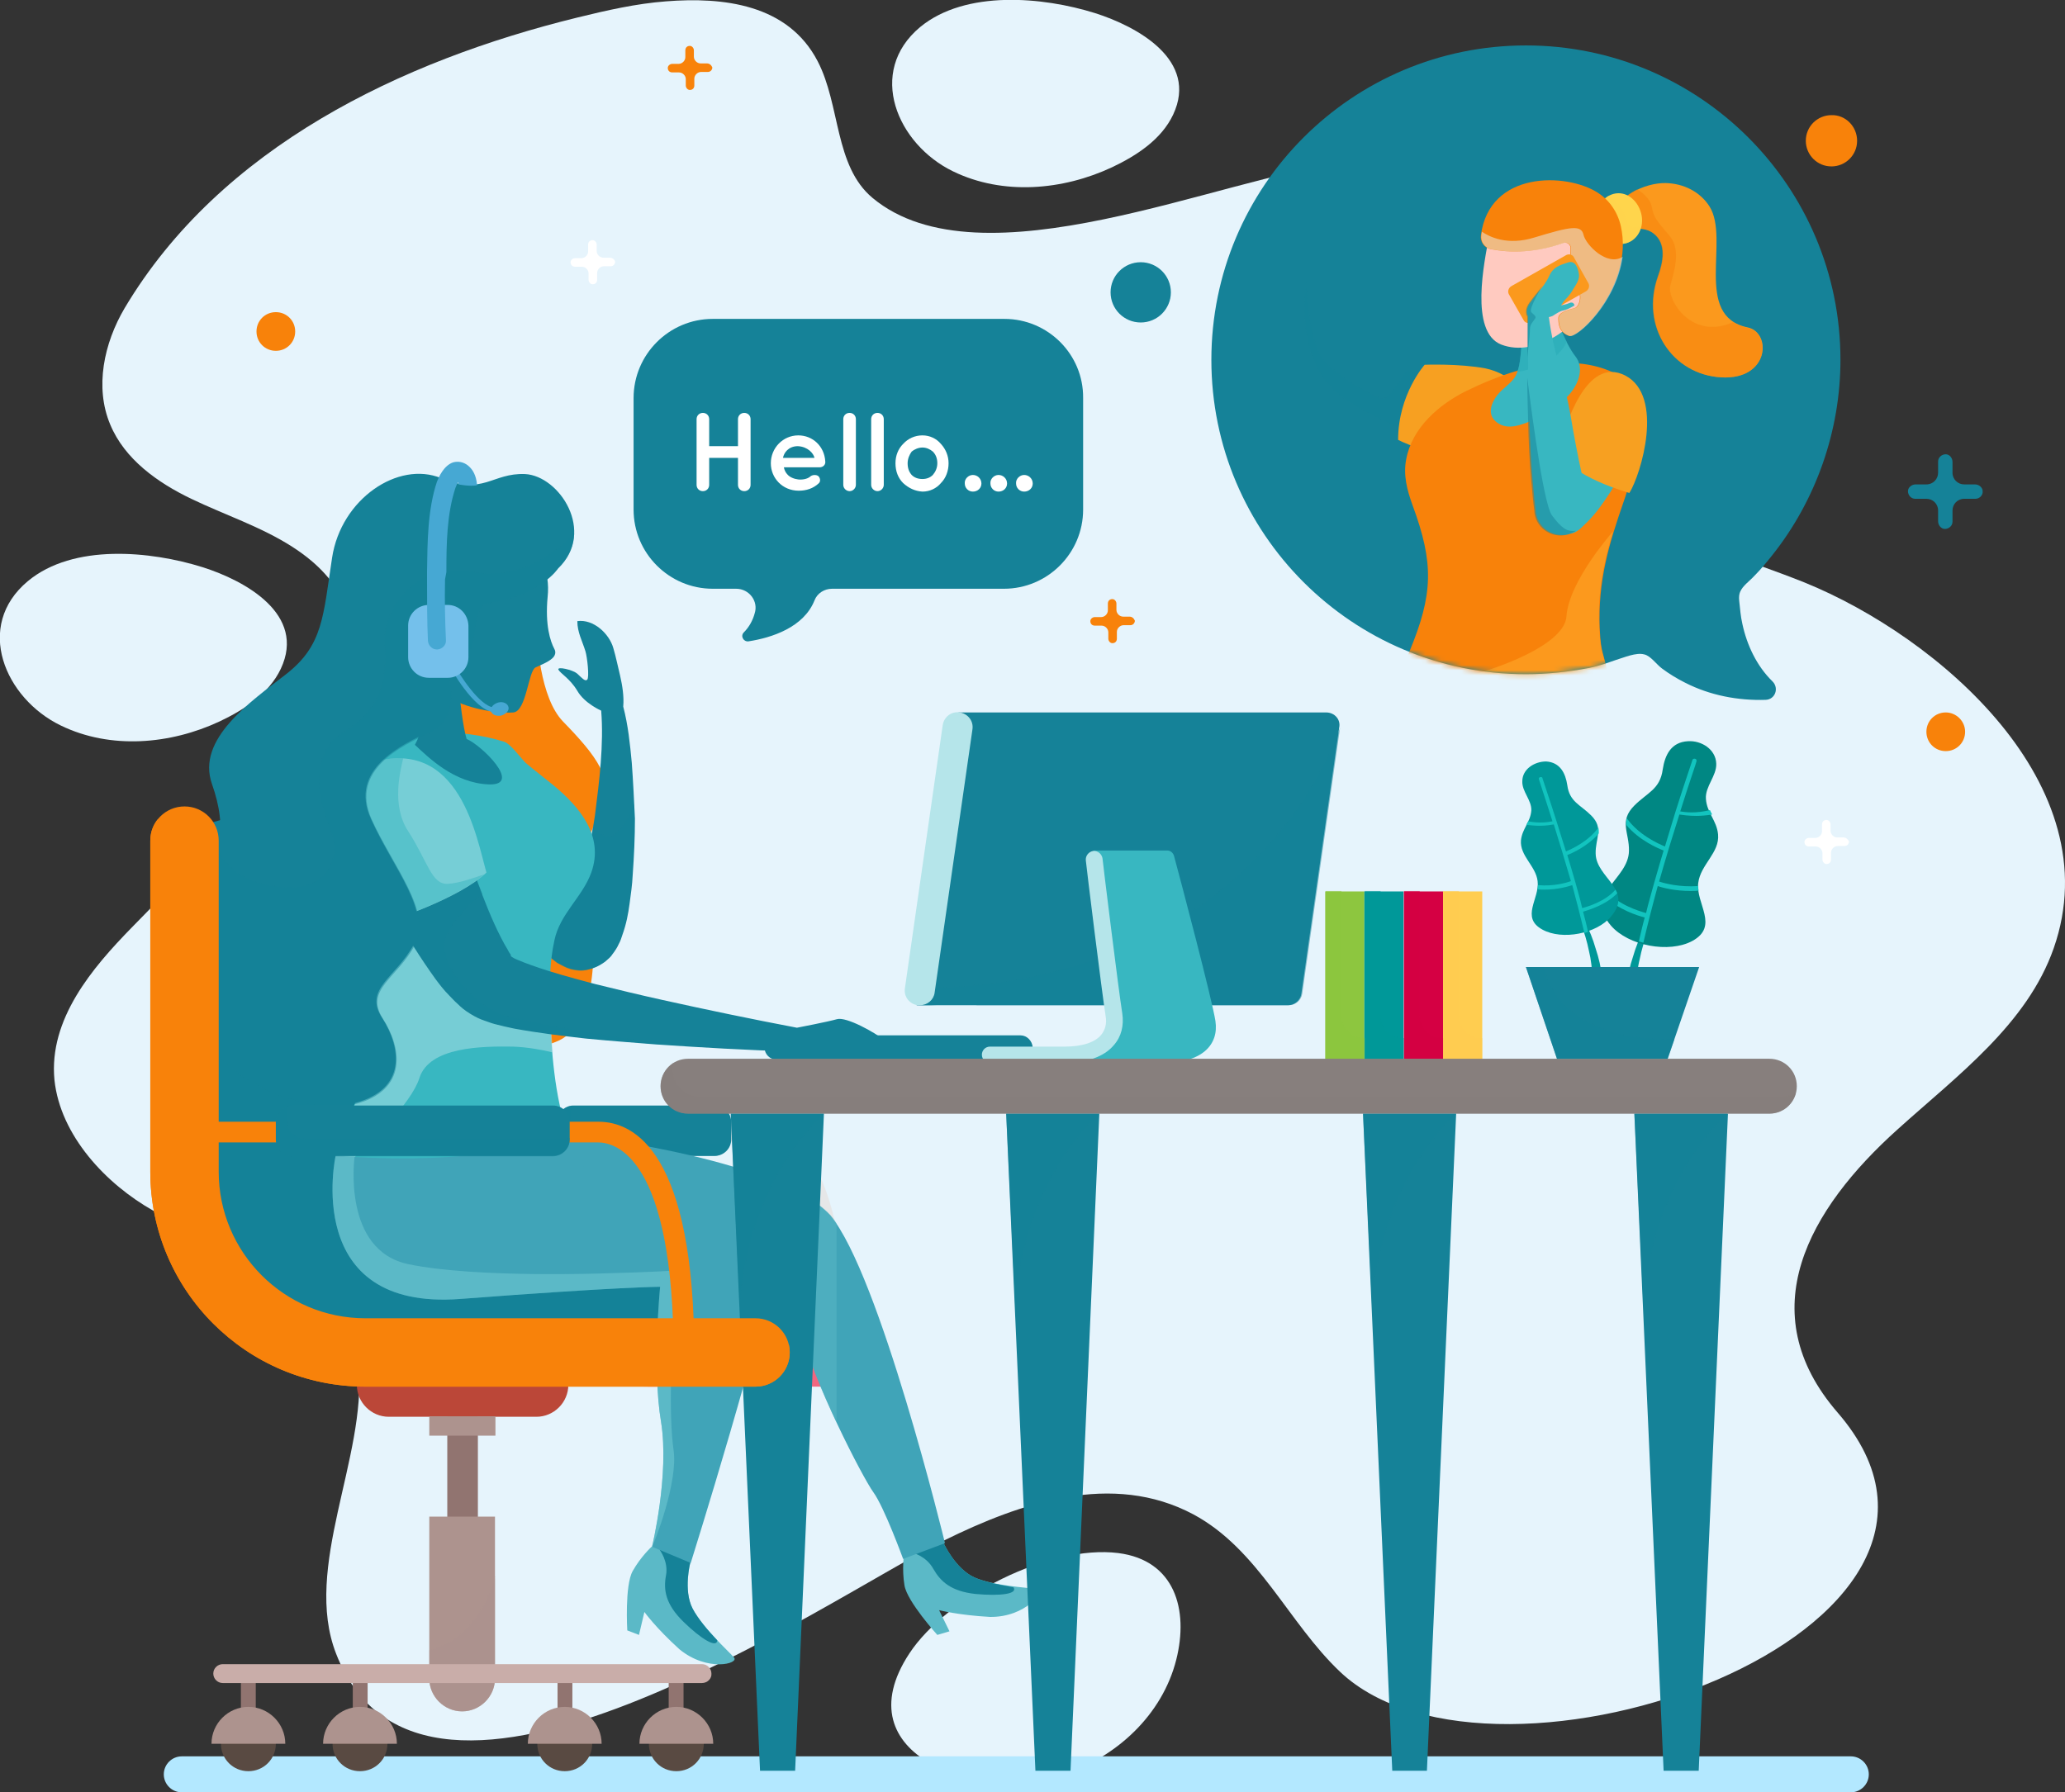 <svg width="402" height="349" viewBox="0 0 402 349" fill="none" xmlns="http://www.w3.org/2000/svg">
<rect x="0" y="0" width="402" height="349" fill="#333333" stroke="none"/>
<g clip-path="url(#clip0_3548_22)">
<path d="M351.279 113.415C340.592 109.123 329.116 106.058 319.568 99.49C294.864 82.324 317.203 45.541 287.944 34.156C279.622 30.916 270.336 30.828 261.401 31.791C238.099 34.331 190.97 56.138 169.858 38.535C162.412 32.317 163.638 20.494 159.171 11.911C153.389 0.789 140.775 -0.613 129.649 0.263C123.868 0.701 118.086 2.015 112.392 3.416C78.14 11.824 42.925 28.639 24.265 59.992C20.236 66.823 18.396 75.406 21.462 82.675C24.265 89.418 30.66 93.972 37.23 97.125C43.8 100.278 50.809 102.555 56.941 106.496C77.877 119.983 66.051 139.338 52.648 153C43.625 162.196 34.69 171.391 25.667 180.587C17.958 188.469 9.461 198.453 10.6 210.276C11.739 221.136 20.674 230.595 29.872 235.762C45.29 244.432 67.716 243.469 69.818 265.976C71.395 283.842 58.868 305.211 65.438 322.026C82.52 365.991 160.748 311.429 183.787 299.957C198.679 292.6 216.549 286.47 232.317 294.877C245.02 301.708 250.801 315.983 260.875 325.53C291.098 354.168 394.554 317.647 357.762 275.084C340.68 255.379 352.155 235.411 369.413 219.91C381.064 209.401 394.642 199.417 399.81 184.616C410.935 152.825 377.384 124.012 351.279 113.415Z" fill="#E6F4FC"/>
<path d="M213.133 2.54C221.455 5.167 233.368 11.736 228.375 22.333C226.098 27.15 221.28 30.302 216.461 32.58C206.913 37.046 195.262 38.097 185.538 33.368C174.676 28.113 168.631 14.013 179.144 5.255C187.991 -2.014 203.059 -0.613 213.133 2.54Z" fill="#E6F4FC"/>
<path d="M39.42 110.437C47.742 113.064 59.656 119.633 54.663 130.23C52.385 135.047 47.567 138.199 42.749 140.476C33.201 144.943 21.55 145.994 11.826 141.265C0.964 136.01 -5.081 121.91 5.431 113.152C14.279 105.795 29.346 107.284 39.42 110.437Z" fill="#E6F4FC"/>
<path d="M217.688 302.409C228.726 303.81 231.441 313.444 228.988 323.165C226.273 333.937 217.338 342.17 206.913 345.585C190.795 350.928 163.813 341.995 177.041 321.939C184.312 310.904 204.373 300.745 217.688 302.409Z" fill="#E6F4FC"/>
<path d="M360.302 349H35.391C33.464 349 31.887 347.424 31.887 345.497C31.887 343.571 33.464 341.994 35.391 341.994H360.302C362.229 341.994 363.806 343.571 363.806 345.497C363.806 347.424 362.229 349 360.302 349Z" fill="#B3E8FF"/>
<path d="M338.752 115.253C339.278 114.027 340.504 113.239 341.555 112.101C342.782 110.875 343.921 109.473 344.972 108.16C353.557 97.388 358.287 83.813 358.287 70.063C358.287 36.258 330.868 8.846 297.054 8.846C263.24 8.846 235.821 36.258 235.821 70.063C235.821 103.868 263.24 131.28 297.054 131.28C301.171 131.28 305.289 130.842 309.406 130.054C311.158 129.704 312.91 129.091 314.662 128.478C316.151 128.04 318.516 126.989 320.093 127.427C321.32 127.69 322.458 129.354 323.51 130.142C324.911 131.193 326.488 132.156 328.065 132.944C332.883 135.397 338.314 136.447 343.745 136.272C345.585 136.185 346.373 133.995 345.059 132.682C341.993 129.704 340.066 125.588 339.19 121.472C338.84 119.983 338.752 118.494 338.577 117.005C338.489 116.217 338.577 115.691 338.752 115.253Z" fill="#158298"/>
<mask id="mask0_3548_22" style="mask-type:luminance" maskUnits="userSpaceOnUse" x="235" y="8" width="124" height="129">
<path d="M338.752 115.253C339.278 114.027 340.504 113.239 341.555 112.101C342.782 110.875 343.921 109.473 344.972 108.16C353.557 97.388 358.287 83.813 358.287 70.063C358.287 36.258 330.868 8.846 297.054 8.846C263.24 8.846 235.821 36.258 235.821 70.063C235.821 103.868 263.24 131.28 297.054 131.28C301.171 131.28 305.289 130.842 309.406 130.054C311.158 129.704 312.91 129.091 314.662 128.478C316.151 128.04 318.516 126.989 320.093 127.427C321.32 127.69 322.458 129.354 323.51 130.142C324.911 131.193 326.488 132.156 328.065 132.944C332.883 135.397 338.314 136.447 343.745 136.272C345.585 136.185 346.373 133.995 345.059 132.682C341.993 129.704 340.066 125.588 339.19 121.472C338.84 119.983 338.752 118.494 338.577 117.005C338.489 116.217 338.577 115.691 338.752 115.253Z" fill="white"/>
</mask>
<g mask="url(#mask0_3548_22)">
<path d="M314.136 43.089C314.049 38.272 320.268 35.557 324.298 35.645C327.715 35.732 330.956 37.309 332.795 40.199C336.825 46.592 329.554 61.568 340.241 63.757C344.884 64.721 344.534 74.004 335.073 73.478C325.612 72.953 319.305 63.67 322.809 53.773C323.772 51.146 324.561 47.468 321.933 45.453C320.531 44.403 318.429 44.227 316.852 45.103C316.414 45.366 315.888 45.716 315.45 45.541C315.1 45.453 314.837 45.103 314.662 44.753C314.312 44.315 314.136 43.702 314.136 43.089Z" fill="#FB991D"/>
<path opacity="0.5" d="M340.242 63.845C339.103 63.583 338.227 63.232 337.438 62.707C329.291 66.385 324.473 58.328 325.174 55.613C325.875 52.898 327.364 48.694 324.999 45.892C322.634 43.089 321.933 42.389 321.583 40.374C321.32 38.71 319.568 37.309 318.692 36.871C316.94 37.747 315.451 38.973 314.662 40.549C315.275 41.075 315.801 41.6 315.889 42.038C316.064 42.739 316.414 43.79 316.852 45.016C318.429 44.228 320.444 44.315 321.845 45.454C324.473 47.468 323.685 51.146 322.721 53.774C319.217 63.583 325.525 72.866 334.985 73.479C344.446 74.092 344.884 64.809 340.242 63.845Z" fill="#F8820A"/>
<path d="M319.48 41.513C320.181 44.14 318.867 46.767 316.502 47.38C314.224 47.993 311.771 46.242 311.158 43.614C310.457 40.987 311.771 38.36 314.136 37.747C316.502 37.134 318.779 38.885 319.48 41.513Z" fill="#FFD54C"/>
<path opacity="0.5" d="M316.502 47.38C318.078 46.942 319.13 45.628 319.48 43.964C318.429 44.578 316.764 44.402 316.502 42.563C316.151 40.461 314.136 38.885 313.173 38.097C311.421 39.06 310.545 41.337 311.158 43.614C311.859 46.329 314.224 47.993 316.502 47.38Z" fill="#FFD54C"/>
<path d="M287.769 83.288C288.557 82.149 289.258 81.011 289.608 79.697C290.835 75.23 288.207 75.318 284.79 74.793C281.987 74.355 279.184 73.829 276.556 73.041C272.964 72.078 266.482 69.888 264.116 66.823C261.926 63.933 261.05 60.167 260.612 56.664C260.525 55.788 260.525 45.892 260.875 43.352C261.576 43.177 262.102 42.914 262.102 42.914C262.102 42.914 264.554 41.775 264.817 39.849C264.905 39.06 265.343 38.36 265.781 37.747C266.044 37.397 267.095 36.608 266.219 36.346C265.693 36.17 264.554 36.696 264.204 37.046C263.24 37.834 262.014 38.623 261.926 38.185C261.839 37.747 262.802 34.069 264.992 33.105C267.182 32.142 266.744 31.354 265.868 31.354C264.992 31.266 263.416 32.229 263.416 32.229C263.941 31.791 266.219 30.653 265.43 29.865C264.73 29.077 262.014 30.215 261.313 30.653C259.386 31.879 255.619 36.959 257.108 41.513C257.108 41.6 257.196 41.6 257.196 41.688C255.181 47.731 254.393 51.146 253.955 57.627C253.779 60.867 253.867 64.283 254.831 67.874C255.356 69.625 256.057 71.465 257.196 73.216C257.809 74.092 258.422 74.968 259.211 75.756C259.999 76.544 260.963 77.332 261.576 77.77C264.554 79.872 269.723 82.412 272.701 83.725C275.767 85.039 278.746 86.09 281.812 86.966C284.177 87.666 285.929 85.915 287.243 84.076C287.506 83.725 287.681 83.463 287.769 83.288Z" fill="#158298"/>
<path opacity="0.5" d="M273.928 72.165C272.176 74.267 270.073 78.295 268.759 77.595C267.095 76.719 261.839 74.442 258.072 70.501C254.393 66.56 254.305 54.737 254.305 54.562C254.218 55.437 254.13 56.401 254.042 57.452C253.867 60.692 253.955 64.108 254.918 67.698C255.444 69.45 256.145 71.289 257.284 73.041C257.897 73.916 258.51 74.792 259.298 75.58C260.087 76.369 261.05 77.157 261.664 77.595C264.642 79.697 269.81 82.236 272.789 83.55C274.716 84.338 276.643 85.126 278.571 85.739C280.06 84.513 281.199 83.287 281.549 82.149C282.6 79.171 282.25 76.106 281.637 74.179C279.885 73.829 278.22 73.478 276.556 73.041C275.767 72.778 274.891 72.515 273.928 72.165Z" fill="#158298"/>
<path d="M295.565 75.406C293.988 73.479 291.623 72.253 289.17 71.728C284.002 70.764 277.344 71.027 277.344 71.027C277.344 71.027 272.176 76.807 272.176 85.653C277.257 88.192 286.455 90.119 289.784 89.506C296.529 88.192 300.033 80.923 295.565 75.406Z" fill="#F7A021"/>
<path d="M272.964 140.126C272.789 139.951 272.701 139.775 272.701 139.6C271.825 136.885 273.227 129.441 274.366 126.901C279.009 115.691 279.184 109.736 274.979 98.351C273.928 95.461 273.139 92.483 273.752 89.418C274.891 83.287 280.147 78.733 285.491 76.106C291.623 73.128 298.631 70.588 305.376 70.676C308.968 70.676 313.26 71.639 316.239 73.829C319.042 75.843 318.604 79.872 318.516 83.112C318.341 88.017 317.816 92.833 316.151 97.475C313.173 106.058 311.07 113.064 311.421 122.347C311.684 127.952 312.209 126.463 313.085 132.069C313.874 137.411 315.801 140.739 309.318 140.826C302.836 140.914 296.441 140.826 289.959 140.826C284.44 140.826 282.863 140.826 277.344 140.826C275.943 140.651 273.84 141.001 272.964 140.126Z" fill="#F8820A"/>
<path d="M296.441 61.218C296.529 63.32 296.441 65.422 296.178 67.523C296.003 69.275 295.915 71.465 295.127 73.041C294.426 74.53 292.499 75.581 291.448 76.982C290.659 78.033 289.959 79.434 290.309 80.748C290.659 81.974 291.973 82.85 293.287 83.025C294.601 83.2 295.915 82.762 297.142 82.324C300.033 81.186 302.836 79.522 305.026 77.332C307.041 75.318 308.705 71.815 306.603 69.275C304.763 66.91 302.223 60.605 302.223 59.203C302.31 57.715 296.441 61.218 296.441 61.218Z" fill="#38B7C1"/>
<path d="M316.94 79.609L316.852 79.522C315.713 78.296 314.487 77.157 312.91 76.632C307.829 75.055 306.165 83.025 304.763 86.703C303.449 90.206 302.31 93.972 300.733 97.388C299.069 100.978 303.011 104.131 305.814 103.868C307.041 103.781 308.18 102.38 309.056 101.591C310.72 99.927 312.122 97.913 313.436 95.899C315.012 93.359 316.239 90.732 317.202 87.842C318.166 84.864 319.13 82.149 316.94 79.609Z" fill="#38B7C1"/>
<path d="M317.202 95.987C317.202 95.987 305.727 92.834 303.274 87.754C304.763 82.937 308.705 69.188 316.414 73.129C324.035 77.157 319.48 92.308 317.202 95.987Z" fill="#F7A021"/>
<path opacity="0.5" d="M305.026 66.56C304.413 65.334 303.8 63.932 303.274 62.706L301.434 60.867L296.441 63.057C296.441 64.546 296.353 66.034 296.178 67.523C296.003 69.012 295.915 70.939 295.39 72.427C301.785 71.377 304.15 68.399 305.026 66.56Z" fill="#27ABB6"/>
<path d="M290.835 43.177C290.397 44.053 290.046 45.016 289.871 46.067C288.995 50.796 286.017 64.633 292.236 67.086C298.982 69.713 307.479 63.582 310.457 57.102C312.822 52.11 314.399 44.49 309.756 40.199C304.238 35.207 294.251 36.608 290.835 43.177Z" fill="#FFCAC0"/>
<path d="M315.538 44.053C314.925 41.338 313.348 38.973 310.983 37.484C304.938 33.631 289.959 33.193 288.294 45.804C288.119 47.03 288.907 48.256 290.221 48.519C292.937 49.045 298.018 49.57 304.413 47.293C305.026 47.118 305.639 47.556 305.727 48.169C305.814 51.322 304.15 56.051 303.362 57.189C302.486 58.503 305.114 57.627 306.515 56.752C307.917 55.876 307.917 59.554 306.515 59.992C305.114 60.342 303.362 60.868 303.362 61.919C303.362 63.057 303.449 64.721 305.464 65.422C307.304 65.947 318.079 55.525 315.538 44.053Z" fill="#F8820A"/>
<path opacity="0.5" d="M272.964 140.126C273.84 141.002 275.942 140.652 277.256 140.652C282.775 140.652 284.352 140.652 289.871 140.652C296.353 140.652 302.748 140.739 309.231 140.652C315.713 140.564 313.786 137.236 312.998 131.894C312.122 126.376 311.596 127.777 311.333 122.172C310.983 115.166 312.209 109.474 314.049 103.431C314.049 103.431 305.376 113.152 304.938 120.071C304.5 126.464 286.104 132.857 272.526 134.171C272.263 136.36 272.176 138.55 272.526 139.688C272.701 139.776 272.876 139.951 272.964 140.126Z" fill="#FFB031"/>
<path opacity="0.5" d="M308.267 45.717C307.829 43.703 305.639 44.14 298.719 46.242C293.375 47.906 289.871 46.067 288.469 45.104C288.469 45.367 288.382 45.542 288.382 45.804C288.207 47.031 288.995 48.257 290.309 48.519C293.025 49.045 298.106 49.57 304.5 47.293C305.114 47.118 305.727 47.556 305.814 48.169C305.902 51.322 304.238 56.051 303.449 57.19C302.573 58.503 305.201 57.627 306.603 56.752C308.004 55.876 308.004 59.554 306.603 59.992C305.201 60.343 303.449 60.868 303.449 61.919C303.449 63.057 303.537 64.721 305.552 65.422C307.041 65.86 314.662 58.941 315.889 50.008C312.823 51.935 308.705 47.644 308.267 45.717Z" fill="#E6F4FC"/>
<path d="M306.34 50.008L309.231 55.175C309.494 55.701 309.318 56.401 308.705 56.752L298.193 62.707C297.58 63.057 296.879 62.882 296.616 62.357L293.725 57.277C293.463 56.752 293.638 56.051 294.251 55.701L304.763 49.745C305.289 49.395 305.99 49.483 306.34 50.008Z" fill="#FB991D"/>
<path d="M309.231 97.563C309.143 97.563 309.143 97.563 309.231 97.563C308.705 95.812 308.355 94.06 307.917 92.221C307.128 88.63 306.428 84.952 305.814 81.274C304.588 74.005 302.486 69.1 301.522 61.744C301.61 61.744 301.785 61.656 301.872 61.656C302.31 61.569 302.661 61.218 303.011 61.043C303.449 60.78 303.887 60.518 304.413 60.43C305.289 60.255 306.515 59.467 306.515 59.467C306.515 59.467 306.34 58.591 305.464 59.029C304.851 59.291 304.238 59.379 303.887 59.467C303.975 59.291 304.15 59.116 304.238 58.941C304.5 58.503 304.938 58.153 305.289 57.715C305.639 57.277 305.99 56.839 306.252 56.314C306.778 55.526 307.479 54.475 307.391 53.511C307.216 52.198 306.69 50.534 305.114 51.147C303.537 51.672 302.31 52.023 301.522 53.862C300.734 55.701 298.018 58.503 297.492 59.642C297.054 60.518 297.317 61.306 297.492 61.569C297.405 69.1 297.492 74.443 297.755 82.062C297.843 85.915 298.018 89.769 298.368 93.622C298.544 95.549 298.719 97.563 298.982 99.578C298.982 99.665 298.982 99.665 298.982 99.753C299.42 103.081 302.924 105.095 306.077 103.781L306.428 103.606C308.618 102.73 309.844 100.103 309.231 97.563Z" fill="#38B7C1"/>
<path opacity="0.5" d="M297.317 61.656C297.317 64.546 297.317 67.086 297.317 69.626C297.317 69.626 297.843 65.422 297.843 64.021C297.843 63.233 298.368 62.707 298.806 62.094C299.244 61.569 298.456 61.218 298.105 60.78C297.492 60.167 300.296 55.613 300.296 55.613C299.157 57.19 297.667 58.766 297.317 59.642C296.879 60.605 297.142 61.394 297.317 61.656Z" fill="#158298"/>
<path opacity="0.5" d="M302.135 100.365C300.208 97.826 297.405 73.917 297.317 73.566C297.317 76.281 297.405 78.996 297.492 82.149C297.58 86.002 297.755 89.856 298.106 93.709C298.281 95.636 298.456 97.65 298.719 99.665C298.719 99.752 298.719 99.752 298.719 99.84C299.157 103.168 302.661 105.182 305.814 103.869L306.165 103.693C306.34 103.606 306.603 103.518 306.778 103.343C305.026 103.606 303.975 102.818 302.135 100.365Z" fill="#158298"/>
</g>
<path d="M163.025 266.064C161.886 266.064 161.01 265.188 161.01 264.049C161.01 225.427 149.797 222.45 146.293 222.45H93.47C92.331 222.45 91.455 221.574 91.455 220.435C91.455 219.297 92.331 218.421 93.47 218.421H146.293C153.301 218.421 164.952 224.376 164.952 263.962C164.952 265.1 164.076 266.064 163.025 266.064Z" fill="#E6E7E8"/>
<path d="M139.11 225.076H111.691C109.939 225.076 108.45 223.675 108.45 221.836V218.508C108.45 216.756 109.851 215.268 111.691 215.268H139.11C140.862 215.268 142.351 216.669 142.351 218.508V221.836C142.351 223.675 140.862 225.076 139.11 225.076Z" fill="#158298"/>
<path opacity="0.5" d="M141.826 222.712H114.582C112.742 222.712 111.253 221.223 111.253 219.384V216.143C111.253 215.881 111.341 215.53 111.428 215.268C109.764 215.443 108.45 216.844 108.45 218.508V221.748C108.45 223.588 109.939 225.076 111.779 225.076H139.022C140.512 225.076 141.826 224.025 142.176 222.624C142.088 222.712 142.001 222.712 141.826 222.712Z" fill="#158298"/>
<path d="M162.412 270.004H126.495C103.369 270.004 84.622 251.263 84.622 228.142V163.684C84.622 160.006 87.601 157.028 91.28 157.028C94.959 157.028 97.938 160.006 97.938 163.684V228.142C97.938 243.906 110.727 256.693 126.495 256.693H162.412C166.091 256.693 169.069 259.67 169.069 263.349C169.069 267.027 166.091 270.004 162.412 270.004Z" fill="#F16680"/>
<path d="M161.886 252.752C158.295 246.971 150.936 241.104 135.431 241.104H114.845C102.23 241.104 91.981 230.857 91.981 218.246V163.772C91.981 162.721 91.368 161.758 90.404 161.32C87.338 159.831 79.541 157.028 65.175 157.028C50.458 157.028 41.172 160.006 37.581 161.407C36.529 161.845 35.916 162.808 35.916 163.947V230.769C35.916 249.161 50.808 264.049 69.205 264.049H155.404C161.273 264.049 164.865 257.656 161.886 252.752Z" fill="#158298"/>
<path opacity="0.5" d="M135.431 241.103H114.845C102.23 241.103 91.981 230.857 91.981 218.246V185.754C91.981 185.754 88.302 194.161 82.345 194.161C76.388 194.161 76.475 172.88 68.066 172.88C59.656 172.88 60.883 194.161 53.787 194.161C46.691 194.161 42.662 186.98 42.662 186.98C42.662 186.98 38.194 188.294 36.004 197.139V220.347C38.194 233.484 43.538 247.584 51.772 254.415C63.598 264.312 103.457 262.56 125.532 262.56C147.607 262.56 155.842 258.619 158.382 255.904C159.521 254.591 159.959 252.138 159.433 249.336C155.053 244.869 147.87 241.103 135.431 241.103Z" fill="#158298"/>
<path d="M198.679 201.605H151.199C149.885 201.605 148.834 202.656 148.834 203.97C148.834 205.284 149.885 206.335 151.199 206.335H198.679C199.993 206.335 201.044 205.284 201.044 203.97C200.956 202.656 199.905 201.605 198.679 201.605Z" fill="#158298"/>
<path d="M258.16 138.725H186.59L178.443 195.738H250.714C252.028 195.738 253.166 194.775 253.342 193.461L260.7 141.702C261.05 140.126 259.824 138.725 258.16 138.725Z" fill="#158298"/>
<path d="M202.183 146.694H200.518L198.766 158.605H200.431L202.183 146.694Z" fill="#158298"/>
<path d="M204.898 146.694L203.234 158.605H204.81L206.562 146.694H204.898Z" fill="#158298"/>
<path d="M209.366 146.694L207.614 158.605H209.278L210.943 146.694H209.366Z" fill="#158298"/>
<path d="M213.746 146.694L212.082 158.605H213.658L215.41 146.694H213.746Z" fill="#158298"/>
<path d="M218.126 146.694L216.461 158.605H218.126L219.79 146.694H218.126Z" fill="#158298"/>
<path d="M222.594 146.694L220.842 158.605H222.506L224.17 146.694H222.594Z" fill="#158298"/>
<path d="M226.973 146.694L225.309 158.605H226.886L228.638 146.694H226.973Z" fill="#158298"/>
<path d="M231.441 146.694L229.689 158.605H231.354L233.018 146.694H231.441Z" fill="#158298"/>
<path d="M235.821 146.694L234.069 158.605H235.734L237.486 146.694H235.821Z" fill="#158298"/>
<path d="M240.201 146.694L238.537 158.605H240.114L241.866 146.694H240.201Z" fill="#158298"/>
<path d="M244.669 146.694L242.917 158.605H244.581L246.246 146.694H244.669Z" fill="#158298"/>
<path d="M249.049 146.694L247.385 158.605H248.961L250.713 146.694H249.049Z" fill="#158298"/>
<path opacity="0.5" d="M178.969 192.41L178.531 195.738C181.947 196.001 185.714 195.125 190.269 195.738H250.889C252.203 195.738 253.342 194.775 253.517 193.461L260.875 141.702C260.788 141.79 245.37 191.709 178.969 192.41Z" fill="#158298"/>
<path d="M207.001 206.948C214.447 206.948 217.776 203.445 217.075 198.804C216.374 194.162 212.87 165.611 212.87 165.611H227.237C227.85 165.611 228.375 166.049 228.551 166.662C229.952 171.829 235.997 194.775 236.61 198.804C237.311 203.445 233.982 206.948 226.536 206.948H207.001Z" fill="#38B7C1"/>
<path d="M207.264 206.948H192.722C191.846 206.948 191.145 206.248 191.145 205.372C191.145 204.496 191.846 203.795 192.722 203.795H207.264C210.592 203.795 213.133 203.007 214.359 201.518C215.148 200.555 215.498 199.329 215.235 197.84C214.534 193.461 211.468 168.589 211.381 167.538C211.293 166.662 211.906 165.874 212.782 165.699C213.658 165.611 214.447 166.224 214.622 167.1C214.622 167.363 217.776 193.023 218.476 197.315C218.827 199.679 218.301 201.869 216.812 203.533C215.498 205.109 212.695 206.948 207.264 206.948Z" fill="#B5E5EA"/>
<path d="M179.056 195.738C178.881 195.738 178.793 195.738 178.618 195.738C177.041 195.475 175.902 194.074 176.165 192.41L183.524 141.177C183.786 139.6 185.188 138.462 186.853 138.724C188.429 138.987 189.568 140.388 189.305 142.052L181.947 193.286C181.772 194.687 180.545 195.738 179.056 195.738Z" fill="#B5E5EA"/>
<path d="M183.699 300.482C183.699 300.482 185.976 305.474 189.656 307.138C193.335 308.802 200.255 309.152 201.92 309.415C203.584 309.678 199.73 314.933 192.722 314.845C186.502 314.495 182.823 313.531 182.823 313.531L184.838 317.648L182.472 318.348C182.472 318.348 176.603 311.867 176.078 308.715C175.552 305.562 175.99 302.672 175.99 302.672C175.99 302.672 179.582 298.293 183.699 300.482Z" fill="#5BB9C7"/>
<path d="M189.656 307.138C185.976 305.474 183.699 300.482 183.699 300.482C181.684 299.431 179.844 299.957 178.443 300.745C177.917 301.27 177.567 301.883 177.567 302.321C177.567 302.321 180.282 302.934 181.684 305.474C183.085 307.926 185.1 309.853 189.918 310.378C194.736 310.816 198.24 310.378 197.277 309.065C194.824 308.627 191.758 308.101 189.656 307.138Z" fill="#158298"/>
<path d="M110.64 220.873C110.64 220.873 150.936 225.165 161.623 236.637C171.26 248.11 183.962 300.482 183.962 300.482L175.815 303.547C175.815 303.547 172.136 293.476 170.033 290.586C167.931 287.696 158.119 268.691 155.929 258.882C153.827 249.161 152.688 249.511 152.688 249.511C152.688 249.511 124.481 248.023 105.559 240.929C100.916 238.827 89.44 220.873 89.44 220.873C89.44 220.873 106.873 220.435 110.64 220.873Z" fill="#40A4B8"/>
<path opacity="0.5" d="M155.93 258.882C156.981 263.699 159.872 270.706 162.85 277.011C162.85 267.815 162.85 246.972 162.85 238.214C162.5 237.601 162.062 237.075 161.711 236.638C159.784 234.536 156.893 232.697 153.389 231.12C152.863 231.821 152.425 232.259 152.338 232.434C152.163 232.697 152.688 241.805 153.301 250.212C153.827 251.088 154.703 253.365 155.93 258.882Z" fill="#5BB9C7"/>
<path d="M134.38 304.335C134.38 304.335 132.978 309.59 134.818 313.268C136.657 316.859 141.826 321.501 142.877 322.727C144.016 323.953 137.709 325.617 132.277 321.15C127.634 316.947 125.444 313.881 125.444 313.881L124.393 318.348L122.116 317.472C122.116 317.472 121.59 308.714 123.167 305.912C124.744 303.109 126.846 301.182 126.846 301.182C126.846 301.182 132.54 299.956 134.38 304.335Z" fill="#5BB9C7"/>
<path d="M134.818 313.181C132.978 309.59 134.38 304.248 134.38 304.248C133.504 302.146 131.752 301.357 130.087 301.095C129.299 301.182 128.686 301.357 128.423 301.795C128.423 301.795 130.175 304.072 129.649 306.787C129.124 309.59 129.562 312.392 133.066 315.808C136.57 319.223 139.548 320.975 139.636 319.399C137.884 317.559 135.869 315.195 134.818 313.181Z" fill="#158298"/>
<path d="M65.35 224.989C65.35 224.989 58.605 255.291 89.615 252.927C120.626 250.562 128.51 250.562 128.51 250.562C128.51 250.562 126.933 266.501 128.685 276.836C130.35 287.17 126.933 301.182 126.933 301.182L134.467 304.335C134.467 304.335 149.184 257.481 151.374 242.768C153.564 228.054 116.334 230.594 100.128 223.675C90.053 218.683 74.723 220.61 65.35 224.989Z" fill="#40A4B8"/>
<path d="M97.062 109.036C101.267 110.174 104.157 113.94 104.245 118.319C104.333 125.063 105.209 135.922 109.589 140.476C116.159 147.22 119.663 151.862 117.21 157.292C114.757 162.721 110.114 171.567 113.531 176.734C116.947 181.901 116.159 199.154 108.888 202.57C101.617 205.985 75.249 209.226 76.388 186.981C77.527 164.736 76.125 166.049 70.168 155.715C64.211 145.381 66.664 141.177 72.271 133.733C77.965 126.289 78.578 123.486 77.352 117.969C76.388 113.415 86.462 106.233 97.062 109.036Z" fill="#F8820A"/>
<path d="M122.992 148.534C122.641 144.855 122.291 141.265 121.327 137.586C121.502 135.572 121.152 133.47 120.714 131.544C120.276 129.792 119.926 127.953 119.4 126.201C118.612 123.399 115.546 120.509 112.392 120.947C112.392 123.136 113.356 124.8 113.969 126.814C114.319 127.953 114.757 131.894 114.319 132.332C113.881 132.77 113.268 131.981 112.392 131.193C111.516 130.405 108.362 129.704 108.713 130.405C109.063 131.106 110.99 132.157 112.392 134.521C113.794 136.973 117.035 138.375 117.035 138.375C117.298 141.615 117.21 145.118 116.947 148.534C116.684 151.949 116.246 155.452 115.808 158.868C115.283 162.284 114.67 165.699 113.881 168.94C113.531 170.253 113.18 171.567 112.83 172.881C111.866 170.866 110.903 168.677 109.939 166.4C108.45 162.721 106.961 158.956 105.647 155.102C104.07 150.723 99.164 148.534 94.872 150.285C90.404 152.124 88.477 157.467 90.754 161.671C92.769 165.436 94.872 169.115 97.149 172.881C99.077 176.033 101.091 179.186 103.544 182.427C104.157 183.215 104.858 184.091 105.734 184.966C105.909 185.229 106.172 185.404 106.347 185.667L107.136 186.368C107.399 186.63 107.749 186.893 108.1 187.156C108.362 187.419 108.888 187.681 109.414 187.944C109.764 188.119 110.64 188.645 111.866 188.82C112.392 188.907 113.005 188.995 113.618 188.907C114.232 188.907 114.757 188.732 115.37 188.557C116.422 188.207 117.21 187.681 117.823 187.243C118.086 186.981 118.349 186.806 118.612 186.543C118.787 186.368 119.05 186.105 119.137 185.93C119.75 185.142 120.188 184.441 120.451 183.828C120.802 183.215 120.977 182.602 121.152 182.076C121.94 179.887 122.291 177.96 122.554 176.033C122.816 174.107 123.079 172.268 123.167 170.428C123.43 166.75 123.605 163.072 123.605 159.394C123.43 155.715 123.254 152.124 122.992 148.534Z" fill="#158298"/>
<path opacity="0.5" d="M115.195 188.557C116.246 188.206 117.035 187.681 117.648 187.243C117.911 186.98 118.174 186.805 118.436 186.542C118.612 186.367 118.874 186.104 118.962 185.929C119.575 185.141 120.013 184.44 120.276 183.827C120.626 183.214 120.802 182.601 120.977 182.076C121.765 179.886 122.116 177.96 122.378 176.033C122.641 174.106 122.904 172.267 122.992 170.428C123.254 166.75 123.43 163.071 123.43 159.393C123.43 158.43 123.43 157.466 123.43 156.503C122.378 159.656 120.364 162.196 119.137 162.721C118.086 163.159 116.597 162.196 115.37 161.232C114.932 163.86 114.407 166.399 113.794 168.939C113.443 170.253 113.093 171.566 112.742 172.88C111.779 170.866 110.815 168.676 109.851 166.399C109.238 164.823 108.625 163.246 108.012 161.67C105.384 162.633 102.756 163.597 102.405 163.772C101.705 164.122 100.916 176.383 100.829 177.259C100.829 177.434 100.829 178.047 101.004 179.011C101.792 180.149 102.668 181.375 103.544 182.514C104.157 183.302 104.858 184.178 105.734 185.054C105.909 185.316 106.172 185.491 106.347 185.754L107.136 186.455C107.399 186.717 107.749 186.98 108.099 187.243C108.362 187.506 108.888 187.768 109.413 188.031C109.764 188.206 110.64 188.732 111.866 188.907C112.392 188.995 113.005 189.082 113.618 188.995C114.056 188.907 114.582 188.732 115.195 188.557Z" fill="#158298"/>
<path d="M98.113 144.417C90.404 141.965 76.914 141.352 69.993 145.906C61.759 151.335 62.459 161.144 65.613 169.289C69.117 178.485 74.461 189.344 72.796 199.416C70.256 214.392 65.263 224.989 65.263 224.989C65.263 224.989 91.806 227.791 110.552 220.96C107.924 213.341 107.311 204.496 107.048 196.438C106.961 192.059 106.961 187.505 107.924 183.126C108.975 177.959 113.356 174.719 115.108 169.902C117.648 162.808 112.83 157.116 107.749 152.912C105.909 151.423 104.07 150.022 102.318 148.533C101.354 147.57 99.339 144.767 98.113 144.417Z" fill="#38B7C1"/>
<path opacity="0.5" d="M107.224 197.051C101.442 194.687 92.069 190.308 89.265 186.279C85.323 180.674 74.11 184.002 74.11 184.002C74.11 184.002 73.497 186.017 72.534 189.082C73.234 192.497 73.41 196 72.884 199.416C70.344 214.392 65.35 224.989 65.35 224.989C65.35 224.989 66.752 225.164 69.117 225.252C71.92 222.624 80.067 214.917 81.644 209.925C83.571 203.795 93.908 203.707 99.865 203.795C102.581 203.883 105.472 204.408 107.662 204.933C107.399 202.219 107.224 199.591 107.224 197.051Z" fill="#B5E5EA"/>
<path d="M107.924 126.376C107.136 124.887 106.085 121.734 106.61 116.217C107.661 106.408 98.639 98.964 89.09 101.153C86.199 101.766 84.009 103.167 82.52 104.919C78.49 109.561 78.315 117.18 79.016 123.486C80.768 138.286 97.412 138.987 99.953 138.724C102.493 138.462 102.843 130.667 104.245 129.966C105.121 129.529 106.61 129.003 107.486 128.215C108.099 127.689 108.275 126.989 107.924 126.376Z" fill="#158298"/>
<path d="M172.223 202.569C170.384 201.081 164.777 197.928 162.938 198.453C161.098 198.979 155.141 200.117 155.141 200.117C146.381 198.453 137.533 196.614 128.861 194.687C124.481 193.724 120.188 192.673 115.896 191.622C111.604 190.484 107.311 189.345 103.457 187.944C102.493 187.594 101.529 187.243 100.741 186.893C100.303 186.718 99.953 186.543 99.69 186.367C99.427 186.192 99.252 186.017 99.427 186.105C99.602 186.192 99.427 186.017 99.339 185.754C99.164 185.579 98.989 185.229 98.814 184.879C98.376 184.178 97.938 183.39 97.5 182.514C95.748 179.098 94.171 175.07 92.682 171.041C90.93 166.224 89.265 161.32 87.689 156.328C85.936 150.811 79.98 147.833 74.548 149.847C68.942 151.949 66.401 158.517 69.117 163.86C69.555 164.648 69.906 165.436 70.344 166.224C72.446 170.341 74.636 174.369 77.001 178.485C79.367 182.514 81.819 186.543 84.798 190.659C85.586 191.71 86.374 192.761 87.426 193.812C87.951 194.337 88.477 194.95 89.09 195.476C89.703 196.089 90.404 196.702 91.543 197.402C92.682 198.103 93.47 198.453 94.259 198.716C95.047 198.979 95.66 199.241 96.361 199.417C97.675 199.767 98.901 200.03 100.128 200.292C104.946 201.168 109.414 201.694 113.969 202.219C118.524 202.657 123.079 203.007 127.547 203.358C136.57 203.971 145.593 204.496 154.616 204.759C158.82 207.036 164.69 203.182 164.69 203.182C164.69 203.182 168.719 204.146 169.946 204.759C171.172 205.372 175.377 204.759 175.377 204.759C175.377 204.759 174.151 204.058 172.223 202.569Z" fill="#158298"/>
<path d="M83.221 131.368C82.958 132.769 83.221 140.739 80.768 145.03C83.396 147.482 88.389 152.474 95.135 152.737C101.88 153 93.645 145.03 90.842 143.892C90.141 141.702 89.528 136.185 89.265 133.557C88.827 131.018 83.221 131.368 83.221 131.368Z" fill="#158298"/>
<path opacity="0.5" d="M96.448 196.965C91.718 194.512 86.374 188.732 86.549 184.003C86.725 180.237 91.806 175.771 93.908 174.107C93.558 173.143 93.12 172.18 92.769 171.129C91.981 168.939 91.192 166.838 90.492 164.561C87.338 164.385 83.834 164.298 83.484 164.298C83.046 164.298 77.702 168.239 73.409 171.654C74.636 173.931 75.862 176.209 77.176 178.398C79.541 182.427 81.994 186.455 84.973 190.571C85.761 191.622 86.549 192.673 87.601 193.724C88.126 194.25 88.652 194.863 89.265 195.388C89.878 196.001 90.579 196.614 91.718 197.315C92.857 198.016 93.645 198.366 94.434 198.629C95.222 198.891 95.835 199.154 96.536 199.329C97.85 199.68 99.076 199.942 100.303 200.205C105.121 201.081 109.589 201.606 114.144 202.132C118.699 202.57 123.254 202.92 127.722 203.27C129.211 203.358 130.613 203.445 132.102 203.533C130.175 203.533 101.004 199.329 96.448 196.965Z" fill="#158298"/>
<path d="M72.446 148.446C89.528 143.454 92.769 163.159 94.697 169.902C89.353 175.069 75.512 179.448 75.512 179.448C75.512 179.448 58.255 157.904 72.446 148.446Z" fill="#76CED6"/>
<path opacity="0.5" d="M94.258 170.253C92.244 170.953 89.265 172.004 87.25 172.092C84.009 172.355 83.308 167.801 79.454 161.845C76.125 156.766 77.965 150.022 78.49 147.658C76.651 147.57 74.636 147.745 72.358 148.446C58.167 157.904 75.424 179.448 75.424 179.448C75.424 179.448 88.652 175.245 94.258 170.253Z" fill="#38B7C1"/>
<path d="M108.625 110.699C108.625 110.699 105.121 116.129 94.434 117.355C92.156 119.019 92.769 121.734 91.893 124.887C91.017 128.04 90.492 128.916 89.178 128.39C87.864 127.865 88.214 123.924 87.688 122.085C87.163 120.245 84.097 120.421 83.396 122.347C82.695 124.274 82.87 129.091 85.936 130.054C87.864 131.018 89.528 139.863 83.746 142.403C78.052 145.03 67.891 149.847 72.183 159.393C76.475 169.027 84.009 177.347 80.593 183.827C77.176 190.308 70.694 192.498 74.373 198.19C78.052 203.883 79.366 212.115 68.942 214.83C58.605 217.545 29.171 207.474 37.844 180.762C43.1 166.75 44.326 161.407 41.26 152.649C38.194 143.892 48.706 136.71 55.802 131.193C62.897 125.588 62.897 120.07 64.649 108.598C66.401 97.125 77.527 89.681 85.849 93.096C94.171 96.512 95.748 92.045 102.23 92.308C108.888 92.658 116.071 103.518 108.625 110.699Z" fill="#158298"/>
<path opacity="0.5" d="M108.625 110.7C110.815 108.598 111.779 106.146 111.779 103.781C109.151 106.584 101.967 113.065 92.331 111.401C80.067 109.386 74.461 118.932 74.899 125.501C75.337 132.069 74.373 137.937 66.84 142.578C59.306 147.133 62.635 157.379 64.474 162.021C66.226 166.663 64.124 173.581 54.838 172.705C48.181 172.092 44.501 169.377 42.662 165.962C41.961 169.903 40.384 174.545 38.019 180.938C29.346 207.649 58.78 217.721 69.117 215.006C79.454 212.291 78.228 204.059 74.548 198.366C70.869 192.673 77.352 190.484 80.768 184.003C84.184 177.522 76.738 169.115 72.358 159.569C68.066 149.935 78.14 145.206 83.922 142.578C89.616 139.951 87.951 131.106 86.112 130.23C83.046 129.179 82.871 124.362 83.571 122.523C84.272 120.596 87.338 120.421 87.864 122.26C88.389 124.099 88.039 128.04 89.353 128.566C90.667 129.091 91.192 128.128 92.069 125.063C92.945 121.91 92.244 119.195 94.609 117.531C105.121 116.13 108.625 110.7 108.625 110.7Z" fill="#158298"/>
<path d="M96.011 138.637C95.923 138.637 95.923 138.637 96.011 138.637C92.156 138.2 87.601 129.88 87.426 129.529C87.338 129.354 87.426 129.004 87.601 128.916C87.776 128.829 88.126 128.916 88.214 129.091C89.441 131.368 93.295 137.411 96.098 137.762C96.361 137.762 96.536 138.024 96.449 138.287C96.361 138.462 96.186 138.637 96.011 138.637Z" fill="#46A8D3"/>
<path d="M98.989 137.674C99.164 138.374 98.463 139.075 97.587 139.338C96.624 139.513 95.748 139.162 95.572 138.462C95.397 137.761 96.098 137.061 96.974 136.798C97.938 136.535 98.814 136.973 98.989 137.674Z" fill="#46A8D3"/>
<path d="M87.163 117.793H83.484C81.293 117.793 79.454 119.545 79.454 121.822V127.952C79.454 130.142 81.206 131.981 83.484 131.981H87.163C89.353 131.981 91.192 130.229 91.192 127.952V121.822C91.105 119.545 89.353 117.793 87.163 117.793Z" fill="#74C0EB"/>
<path d="M86.9 111.4C86.9 105.795 86.988 100.103 88.652 95.023C88.827 94.585 89.003 94.147 89.178 93.885C89.178 93.972 89.265 94.147 89.265 94.322C89.265 94.322 91.455 94.76 92.857 94.498C92.857 94.41 92.857 94.41 92.857 94.322C92.682 92.571 92.069 91.432 91.105 90.644C90.229 89.943 89.178 89.768 88.214 90.031C86.374 90.644 85.411 92.921 85.061 93.797C83.221 99.314 83.221 105.62 83.133 111.225V112.714C83.133 117.005 83.133 120.946 83.308 124.8C83.396 125.763 84.184 126.464 85.061 126.464H85.148C86.112 126.376 86.9 125.588 86.812 124.624C86.637 120.859 86.55 117.005 86.637 112.801L86.9 111.4Z" fill="#46A8D3"/>
<path opacity="0.5" d="M131.927 247.322C128.861 247.672 117.998 247.935 117.998 247.935C117.998 247.935 92.769 248.898 79.629 246.183C66.489 243.556 69.029 225.252 69.029 225.252C68.942 224.727 68.766 224.201 68.504 223.676C67.365 224.114 66.314 224.464 65.35 224.989C65.35 224.989 58.605 255.292 89.615 252.927C120.626 250.562 128.51 250.562 128.51 250.562C128.51 250.562 126.933 266.502 128.685 276.836C130.35 287.17 126.933 301.183 126.933 301.183C127.459 300.307 132.014 288.571 131.138 282.441C130.175 275.785 130.525 261.335 131.927 254.503C133.241 247.672 134.905 246.972 131.927 247.322Z" fill="#76CED6"/>
<path d="M151.374 216.845H142.264L147.958 344.797H151.374H154.791L160.397 216.845H151.374Z" fill="#158298"/>
<path d="M274.453 216.845H265.343L271.037 344.797H274.453H277.782L283.476 216.845H274.453Z" fill="#158298"/>
<path d="M204.986 216.845H195.875L201.57 344.797H204.986H208.402L214.009 216.845H204.986Z" fill="#158298"/>
<path d="M327.276 216.845H318.166L323.86 344.797H327.276H330.693L336.387 216.845H327.276Z" fill="#158298"/>
<path d="M265.606 173.581H257.984V207.299H265.606V173.581Z" fill="#8DC63F"/>
<path d="M273.227 173.581H265.606V207.299H273.227V173.581Z" fill="#009899"/>
<path d="M280.936 173.581H273.314V207.299H280.936V173.581Z" fill="#D50043"/>
<path d="M288.557 173.581H280.936V207.299H288.557V173.581Z" fill="#FFCD50"/>
<path opacity="0.5" d="M261.138 197.665V173.493H258.072V207.211H265.693V202.131C263.153 202.219 261.138 200.205 261.138 197.665Z" fill="#8DC63F"/>
<path opacity="0.5" d="M268.759 197.665V173.493H265.693V207.211H273.314V202.131C270.774 202.219 268.759 200.205 268.759 197.665Z" fill="#009899"/>
<path opacity="0.5" d="M276.38 197.665V173.493H273.314V207.211H280.936V202.131C278.395 202.219 276.38 200.205 276.38 197.665Z" fill="#D50043"/>
<path opacity="0.5" d="M284.002 197.665V173.493H280.936V207.211H288.557V202.131C286.017 202.219 284.002 200.205 284.002 197.665Z" fill="#FFCD50"/>
<path d="M344.446 206.16H133.942C130.963 206.16 128.598 208.525 128.598 211.502C128.598 214.48 130.963 216.845 133.942 216.845H344.446C347.425 216.845 349.79 214.48 349.79 211.502C349.79 208.525 347.425 206.16 344.446 206.16Z" fill="#877F7D"/>
<path opacity="0.5" d="M346.811 213.517H136.307C133.328 213.517 130.963 211.152 130.963 208.174C130.963 207.736 131.051 207.299 131.138 206.948C129.649 207.912 128.598 209.576 128.598 211.502C128.598 214.48 130.963 216.845 133.942 216.845H344.446C346.987 216.845 349.001 215.093 349.615 212.816C348.826 213.254 347.863 213.517 346.811 213.517Z" fill="#877F7D"/>
<path opacity="0.5" d="M142.264 216.845L144.016 254.153C144.016 254.153 144.541 231.996 160.397 216.845H151.287H142.264Z" fill="#158298"/>
<path opacity="0.5" d="M195.875 216.845L197.628 254.153C197.628 254.153 198.153 231.996 214.009 216.845H204.986H195.875Z" fill="#158298"/>
<path opacity="0.5" d="M265.343 216.845L267.095 254.153C267.095 254.153 267.62 231.996 283.476 216.845H274.366H265.343Z" fill="#158298"/>
<path opacity="0.5" d="M318.166 216.845L319.918 254.153C319.918 254.153 320.444 231.996 336.299 216.845H327.189H318.166Z" fill="#158298"/>
<path d="M320.794 181.463C320.093 183.127 319.568 184.966 319.217 186.718C318.779 188.469 318.604 190.308 318.517 192.06C318.517 192.585 318.079 192.936 317.553 192.936C317.027 192.936 316.677 192.498 316.677 191.972V191.885C316.852 189.958 317.29 188.119 317.903 186.28C318.429 184.441 319.13 182.689 320.006 181.025C320.093 180.762 320.356 180.675 320.619 180.85C320.794 180.937 320.882 181.2 320.794 181.463Z" fill="#009899"/>
<path d="M307.742 179.886C308.442 181.55 308.968 183.389 309.318 185.141C309.756 186.892 309.932 188.731 310.019 190.483C310.019 191.008 310.457 191.359 310.983 191.359C311.508 191.359 311.859 190.921 311.859 190.395V190.308C311.684 188.381 311.246 186.542 310.632 184.703C310.107 182.863 309.406 181.112 308.53 179.448C308.442 179.185 308.18 179.098 307.917 179.273C307.742 179.448 307.654 179.711 307.742 179.886Z" fill="#009899"/>
<path d="M334.109 148.708C334.197 151.073 331.919 153.175 332.095 155.539C332.27 158.254 334.197 159.743 334.46 162.458C334.81 166.049 331.043 168.326 330.605 171.917C330.08 175.945 334.723 180.324 329.467 183.214C324.911 185.666 317.027 184.178 313.611 180.237C308.267 174.018 317.027 171.304 317.115 165.699C317.202 162.108 315.1 159.918 318.166 156.853C320.706 154.313 323.159 153.7 323.685 149.847C324.123 146.957 325.349 144.505 328.591 144.329C331.219 144.154 334.022 145.906 334.109 148.708Z" fill="#008783"/>
<path d="M327.101 157.992C328.853 152.387 330.255 148.446 330.255 148.27C330.343 148.008 330.167 147.745 329.992 147.745C329.729 147.657 329.467 147.833 329.467 148.008C329.467 148.095 327.977 152.299 326.138 158.167C325.525 160.181 324.824 162.458 324.123 164.823C322.809 164.297 318.955 162.546 316.677 159.305C316.589 159.743 316.589 160.181 316.589 160.619C319.042 163.597 322.721 165.173 323.86 165.611C323.247 167.625 322.634 169.815 322.021 171.917C321.495 173.931 320.882 175.858 320.444 177.784C319.13 177.434 315.1 176.208 312.735 173.493C312.56 173.756 312.472 174.106 312.297 174.369C314.837 177.084 318.867 178.31 320.181 178.66C319.743 180.237 319.393 181.813 319.042 183.302C319.305 183.389 319.568 183.477 319.918 183.565C320.707 180.149 321.67 176.383 322.721 172.53C323.685 172.88 326.138 173.493 329.116 173.493C329.642 173.493 330.167 173.493 330.693 173.405C330.605 173.143 330.605 172.792 330.605 172.53C327.014 172.792 324.035 172.004 322.984 171.654C324.298 167.012 325.7 162.458 326.926 158.605C327.539 158.692 328.678 158.867 330.255 158.867C331.131 158.867 332.182 158.78 333.321 158.605C333.146 158.342 333.058 158.079 332.883 157.729C330.167 158.43 328.065 158.167 327.101 157.992Z" fill="#12C4BF"/>
<path d="M296.354 152.124C296.266 154.138 298.193 155.802 298.106 157.817C297.93 160.094 296.354 161.32 296.091 163.597C295.828 166.662 298.982 168.589 299.332 171.566C299.77 174.982 295.916 178.66 300.296 181.025C304.15 183.127 310.808 181.813 313.611 178.485C318.079 173.23 310.72 170.953 310.632 166.224C310.545 163.246 312.297 161.32 309.756 158.78C307.654 156.678 305.552 156.153 305.114 152.912C304.763 150.548 303.712 148.446 300.996 148.271C298.719 148.271 296.354 149.759 296.354 152.124Z" fill="#009899"/>
<path d="M302.223 159.918C300.733 155.189 299.595 151.861 299.595 151.773C299.507 151.598 299.595 151.336 299.857 151.336C300.033 151.248 300.295 151.336 300.295 151.598C300.295 151.686 301.522 155.189 303.099 160.181C303.624 161.933 304.237 163.772 304.851 165.786C305.902 165.348 309.231 163.859 311.158 161.144C311.246 161.495 311.246 161.933 311.246 162.283C309.143 164.735 306.077 166.136 305.113 166.487C305.639 168.238 306.165 169.99 306.69 171.829C307.128 173.493 307.654 175.157 308.004 176.821C309.056 176.558 312.56 175.507 314.487 173.23C314.662 173.493 314.75 173.756 314.837 173.931C312.647 176.208 309.318 177.171 308.18 177.522C308.53 178.835 308.88 180.149 309.143 181.463C308.88 181.55 308.705 181.638 308.442 181.638C307.742 178.748 306.953 175.595 306.077 172.354C305.289 172.617 303.186 173.23 300.646 173.23C300.208 173.23 299.77 173.23 299.332 173.143C299.332 172.88 299.419 172.617 299.419 172.354C302.398 172.617 304.938 171.916 305.814 171.566C304.676 167.713 303.537 163.859 302.485 160.531C301.96 160.619 300.996 160.794 299.682 160.794C298.894 160.794 298.018 160.706 297.142 160.619C297.229 160.356 297.405 160.181 297.492 159.918C299.595 160.356 301.434 160.093 302.223 159.918Z" fill="#12C4BF"/>
<path d="M330.781 188.294H297.054L303.099 206.16H324.649L330.781 188.294Z" fill="#158298"/>
<path opacity="0.5" d="M303.099 206.16H324.649L325.963 202.394C306.077 202.657 301.522 192.585 300.471 188.294H297.054L303.099 206.16Z" fill="#158298"/>
<path d="M93.032 275.784H87.075V297.241H93.032V275.784Z" fill="#917470"/>
<path d="M83.571 295.314V326.843C83.571 330.346 86.462 333.236 89.966 333.236C93.47 333.236 96.361 330.346 96.361 326.843V295.314H83.571Z" fill="#AD938E"/>
<path opacity="0.5" d="M96.449 306.963C94.784 312.568 91.193 319.311 83.571 321.326V326.843C83.571 330.346 86.462 333.236 89.966 333.236C93.47 333.236 96.361 330.346 96.361 326.843V306.963H96.449Z" fill="#AD938E"/>
<path d="M137.008 339.542C137.008 342.519 134.643 344.884 131.664 344.884C128.686 344.884 126.321 342.519 126.321 339.542C126.321 336.564 128.686 334.199 131.664 334.199C134.643 334.199 137.008 336.651 137.008 339.542Z" fill="#594A42"/>
<path d="M133.066 326.58H130.175V337.703H133.066V326.58Z" fill="#917470"/>
<path d="M115.283 339.542C115.283 342.519 112.918 344.884 109.939 344.884C106.961 344.884 104.595 342.519 104.595 339.542C104.595 336.564 106.961 334.199 109.939 334.199C112.918 334.199 115.283 336.651 115.283 339.542Z" fill="#594A42"/>
<path d="M111.428 326.58H108.538V337.703H111.428V326.58Z" fill="#917470"/>
<path d="M43.012 339.542C43.012 342.519 45.377 344.884 48.356 344.884C51.334 344.884 53.7 342.519 53.7 339.542C53.7 336.564 51.334 334.199 48.356 334.199C45.377 334.199 43.012 336.651 43.012 339.542Z" fill="#594A42"/>
<path d="M46.898 337.709H49.789V326.587H46.898V337.709Z" fill="#917470"/>
<path d="M64.737 339.542C64.737 342.519 67.102 344.884 70.081 344.884C73.059 344.884 75.424 342.519 75.424 339.542C75.424 336.564 73.059 334.199 70.081 334.199C67.102 334.199 64.737 336.651 64.737 339.542Z" fill="#594A42"/>
<path d="M68.676 337.709H71.566V326.587H68.676V337.709Z" fill="#917470"/>
<path d="M69.468 267.553V269.655C69.468 273.07 72.271 275.873 75.687 275.873H104.42C107.837 275.873 110.64 273.07 110.64 269.655V267.553H69.468Z" fill="#BB4738"/>
<path d="M96.449 275.784H83.571V279.55H96.449V275.784Z" fill="#AD938E"/>
<path d="M136.657 327.718H43.363C42.311 327.718 41.523 326.843 41.523 325.879C41.523 324.828 42.399 324.04 43.363 324.04H136.657C137.709 324.04 138.497 324.916 138.497 325.879C138.585 326.843 137.709 327.718 136.657 327.718Z" fill="#C9ADA9"/>
<path d="M133.153 266.064C132.014 266.064 131.138 265.188 131.138 264.049C131.138 225.427 119.926 222.45 116.422 222.45H35.916C34.778 222.45 33.902 221.574 33.902 220.435C33.902 219.297 34.778 218.421 35.916 218.421H116.509C123.517 218.421 135.168 224.376 135.168 263.962C135.168 265.1 134.292 266.064 133.153 266.064Z" fill="#F8820A"/>
<path d="M107.662 225.076H56.941C55.189 225.076 53.7 223.675 53.7 221.836V218.508C53.7 216.756 55.101 215.268 56.941 215.268H107.662C109.414 215.268 110.903 216.669 110.903 218.508V221.836C110.903 223.675 109.414 225.076 107.662 225.076Z" fill="#158298"/>
<path opacity="0.5" d="M109.939 221.749H59.306C57.466 221.749 55.977 220.26 55.977 218.421V215.443C54.663 215.881 53.7 217.107 53.7 218.596V221.837C53.7 223.676 55.189 225.165 57.028 225.165H107.574C109.414 225.165 110.903 223.676 110.903 221.837V221.574C110.552 221.661 110.202 221.749 109.939 221.749Z" fill="#158298"/>
<path d="M131.664 332.36C127.722 332.36 124.481 335.601 124.481 339.542H138.847C138.847 335.601 135.606 332.36 131.664 332.36Z" fill="#AD938E"/>
<path d="M109.939 332.36C105.997 332.36 102.756 335.601 102.756 339.542H117.122C117.122 335.601 113.881 332.36 109.939 332.36Z" fill="#AD938E"/>
<path d="M48.356 332.36C52.298 332.36 55.539 335.601 55.539 339.542H41.173C41.173 335.601 44.414 332.36 48.356 332.36Z" fill="#AD938E"/>
<path d="M70.081 332.36C74.023 332.36 77.264 335.601 77.264 339.542H62.898C62.898 335.601 66.139 332.36 70.081 332.36Z" fill="#AD938E"/>
<path d="M147.082 270.004H71.132C48.005 270.004 29.259 251.263 29.259 228.142V163.684C29.259 160.006 32.237 157.028 35.916 157.028C39.596 157.028 42.574 160.006 42.574 163.684V228.142C42.574 243.906 55.364 256.693 71.132 256.693H147.082C150.761 256.693 153.74 259.67 153.74 263.349C153.74 267.027 150.761 270.004 147.082 270.004Z" fill="#F8820A"/>
<path d="M148.571 264.049H72.621C49.495 264.049 30.748 245.307 30.748 222.187V159.48C29.784 160.619 29.259 162.108 29.259 163.684V228.142C29.259 251.263 48.005 270.004 71.132 270.004H147.082C150.761 270.004 153.74 267.027 153.74 263.348C153.74 262.823 153.652 262.298 153.564 261.772C152.338 263.173 150.498 264.049 148.571 264.049Z" fill="#F8820A"/>
<path d="M195.525 62.094H138.76C130.262 62.094 123.342 69.012 123.342 77.508V99.227C123.342 107.722 130.262 114.641 138.76 114.641H143.315C145.855 114.641 147.695 117.093 146.907 119.458C146.556 120.771 145.855 122.085 144.804 123.136C144.103 123.837 144.717 124.975 145.68 124.887C150.235 124.187 156.455 122.173 158.558 116.918C159.083 115.517 160.485 114.641 161.974 114.641H195.437C203.935 114.641 210.855 107.722 210.855 99.227V77.508C210.943 69.012 204.022 62.094 195.525 62.094Z" fill="#158298"/>
<path d="M135.606 94.41V81.624C135.606 80.923 136.132 80.397 136.832 80.397C137.533 80.397 138.059 80.923 138.059 81.624V86.878H143.665V81.624C143.665 80.923 144.191 80.397 144.892 80.397C145.592 80.397 146.118 80.923 146.118 81.624V94.41C146.118 95.111 145.592 95.636 144.892 95.636C144.191 95.636 143.665 95.111 143.665 94.41V89.155H138.059V94.41C138.059 95.111 137.533 95.636 136.832 95.636C136.132 95.636 135.606 95.111 135.606 94.41Z" fill="white"/>
<path d="M150.06 90.206C150.06 87.229 152.425 84.776 155.404 84.776C158.207 84.776 160.485 86.878 160.66 89.856V89.944V90.119C160.572 90.644 160.134 90.994 159.521 90.994H152.6C152.688 91.52 152.951 92.045 153.301 92.396C153.739 92.921 154.615 93.272 155.404 93.359C156.192 93.447 157.156 93.272 157.681 92.834C158.119 92.396 158.995 92.396 159.346 92.746C159.609 93.009 159.871 93.709 159.346 94.147C158.295 95.111 156.981 95.549 155.491 95.549C152.338 95.549 150.06 93.096 150.06 90.206ZM152.425 89.155H158.557C158.382 88.279 157.243 86.966 155.316 86.878C153.476 86.878 152.6 88.192 152.425 89.155Z" fill="white"/>
<path d="M165.39 80.397C166.091 80.397 166.617 80.923 166.617 81.624V94.41C166.617 95.023 166.091 95.636 165.39 95.636C164.777 95.636 164.164 95.111 164.164 94.41V81.624C164.164 80.923 164.689 80.397 165.39 80.397Z" fill="white"/>
<path d="M170.821 80.397C171.522 80.397 172.048 80.923 172.048 81.624V94.41C172.048 95.023 171.522 95.636 170.821 95.636C170.208 95.636 169.595 95.111 169.595 94.41V81.624C169.595 80.923 170.121 80.397 170.821 80.397Z" fill="white"/>
<path d="M175.815 94.06C174.851 93.096 174.325 91.783 174.325 90.206C174.325 88.717 174.851 87.404 175.815 86.44C176.778 85.389 178.092 84.776 179.581 84.776C180.983 84.776 182.297 85.389 183.173 86.44C184.137 87.491 184.662 88.805 184.662 90.206C184.662 91.695 184.137 93.096 183.173 94.06C182.297 95.111 180.983 95.724 179.581 95.724C178.092 95.636 176.866 95.023 175.815 94.06ZM176.691 90.206C176.691 91.17 176.953 91.87 177.479 92.483C178.005 93.009 178.705 93.272 179.581 93.272C180.37 93.272 181.071 93.009 181.596 92.483C182.122 91.87 182.472 91.082 182.472 90.206C182.472 89.33 182.21 88.542 181.596 87.929C181.071 87.491 180.37 87.141 179.581 87.141C178.793 87.141 178.005 87.491 177.479 87.929C177.041 88.542 176.691 89.33 176.691 90.206Z" fill="white"/>
<path d="M189.393 92.483C190.269 92.483 191.057 93.184 191.057 94.147C191.057 95.023 190.356 95.724 189.393 95.724C188.517 95.724 187.816 95.023 187.816 94.147C187.728 93.272 188.517 92.483 189.393 92.483Z" fill="white"/>
<path d="M194.386 92.483C195.262 92.483 196.05 93.184 196.05 94.147C196.05 95.023 195.35 95.724 194.386 95.724C193.51 95.724 192.809 95.023 192.809 94.147C192.722 93.272 193.51 92.483 194.386 92.483Z" fill="white"/>
<path d="M199.379 92.483C200.255 92.483 201.044 93.184 201.044 94.147C201.044 95.023 200.343 95.724 199.379 95.724C198.503 95.724 197.803 95.023 197.803 94.147C197.715 93.272 198.503 92.483 199.379 92.483Z" fill="white"/>
<path d="M361.529 27.412C361.529 30.215 359.251 32.404 356.535 32.404C353.732 32.404 351.542 30.127 351.542 27.412C351.542 24.61 353.82 22.42 356.535 22.42C359.251 22.333 361.529 24.61 361.529 27.412Z" fill="#F8820A"/>
<path d="M57.466 64.546C57.466 66.648 55.802 68.312 53.699 68.312C51.597 68.312 49.932 66.648 49.932 64.546C49.932 62.444 51.597 60.78 53.699 60.78C55.802 60.78 57.466 62.444 57.466 64.546Z" fill="#F8820A"/>
<path d="M382.553 142.49C382.553 144.592 380.888 146.256 378.786 146.256C376.683 146.256 375.019 144.592 375.019 142.49C375.019 140.389 376.683 138.725 378.786 138.725C380.801 138.725 382.553 140.389 382.553 142.49Z" fill="#F8820A"/>
<path d="M222.068 62.794C225.309 62.794 227.937 60.167 227.937 56.926C227.937 53.686 225.309 51.059 222.068 51.059C218.826 51.059 216.199 53.686 216.199 56.926C216.199 60.167 218.826 62.794 222.068 62.794Z" fill="#158298"/>
<path d="M358.901 163.072H357.674C356.973 163.072 356.36 162.459 356.36 161.758V160.532C356.36 160.094 356.01 159.656 355.572 159.656C355.046 159.656 354.696 160.007 354.696 160.532V161.846C354.696 162.546 354.083 163.159 353.382 163.159H352.155C351.717 163.159 351.279 163.51 351.279 163.948C351.279 164.473 351.63 164.823 352.155 164.823H353.469C354.17 164.823 354.783 165.436 354.783 166.137V167.363C354.783 167.801 355.134 168.239 355.572 168.239C356.097 168.239 356.448 167.889 356.448 167.363V166.049C356.448 165.349 357.061 164.736 357.762 164.736H359.076C359.601 164.736 359.952 164.298 359.952 163.86C359.777 163.422 359.339 163.072 358.901 163.072Z" fill="white"/>
<path d="M219.878 120.071H218.652C217.951 120.071 217.338 119.458 217.338 118.757V117.531C217.338 117.093 216.987 116.655 216.549 116.655C216.024 116.655 215.673 117.006 215.673 117.531V118.845C215.673 119.545 215.06 120.158 214.359 120.158H213.133C212.695 120.158 212.257 120.509 212.257 120.947C212.257 121.472 212.607 121.822 213.133 121.822H214.447C215.148 121.822 215.761 122.435 215.761 123.136V124.362C215.761 124.8 216.111 125.238 216.549 125.238C217.075 125.238 217.425 124.888 217.425 124.362V123.049C217.425 122.348 218.038 121.735 218.739 121.735H220.053C220.579 121.735 220.929 121.297 220.929 120.859C220.754 120.421 220.404 120.071 219.878 120.071Z" fill="#F8820A"/>
<path d="M118.699 50.183H117.473C116.772 50.183 116.159 49.57 116.159 48.87V47.643C116.159 47.206 115.808 46.768 115.37 46.768C114.845 46.768 114.494 47.118 114.494 47.643V48.957C114.494 49.658 113.881 50.271 113.18 50.271H111.954C111.516 50.271 111.078 50.621 111.078 51.059C111.078 51.584 111.428 51.935 111.954 51.935H113.268C113.969 51.935 114.582 52.548 114.582 53.248V54.474C114.582 54.912 114.932 55.35 115.37 55.35C115.896 55.35 116.246 55 116.246 54.474V53.161C116.246 52.46 116.86 51.847 117.56 51.847H118.874C119.4 51.847 119.75 51.409 119.75 50.971C119.663 50.533 119.225 50.183 118.699 50.183Z" fill="white"/>
<path d="M137.621 12.349H136.394C135.694 12.349 135.08 11.736 135.08 11.036V9.809C135.08 9.371 134.73 8.934 134.292 8.934C133.766 8.934 133.416 9.284 133.416 9.809V11.123C133.416 11.824 132.803 12.437 132.102 12.437H130.876C130.438 12.437 130 12.787 130 13.225C130 13.75 130.35 14.101 130.876 14.101H132.19C132.89 14.101 133.504 14.714 133.504 15.414V16.64C133.504 17.078 133.854 17.516 134.292 17.516C134.818 17.516 135.168 17.166 135.168 16.64V15.327C135.168 14.626 135.781 14.013 136.482 14.013H137.796C138.322 14.013 138.672 13.575 138.672 13.137C138.497 12.7 138.146 12.349 137.621 12.349Z" fill="#F8820A"/>
<path d="M384.48 94.323H382.377C381.151 94.323 380.1 93.359 380.1 92.046V89.944C380.1 89.156 379.487 88.455 378.786 88.455C377.997 88.455 377.297 89.068 377.297 89.856V92.046C377.297 93.272 376.333 94.323 375.019 94.323H372.916C372.128 94.323 371.427 94.936 371.427 95.636C371.427 96.425 372.04 97.125 372.829 97.125H375.019C376.245 97.125 377.297 98.089 377.297 99.402V101.504C377.297 102.292 377.91 102.993 378.611 102.993C379.399 102.993 380.1 102.38 380.1 101.592V99.402C380.1 98.176 381.063 97.125 382.377 97.125H384.567C385.356 97.125 386.057 96.425 385.969 95.636C385.969 94.936 385.268 94.323 384.48 94.323Z" fill="#158298"/>
</g>
<defs>
<clipPath id="clip0_3548_22">
<rect width="402" height="349" fill="white"/>
</clipPath>
</defs>
</svg>
